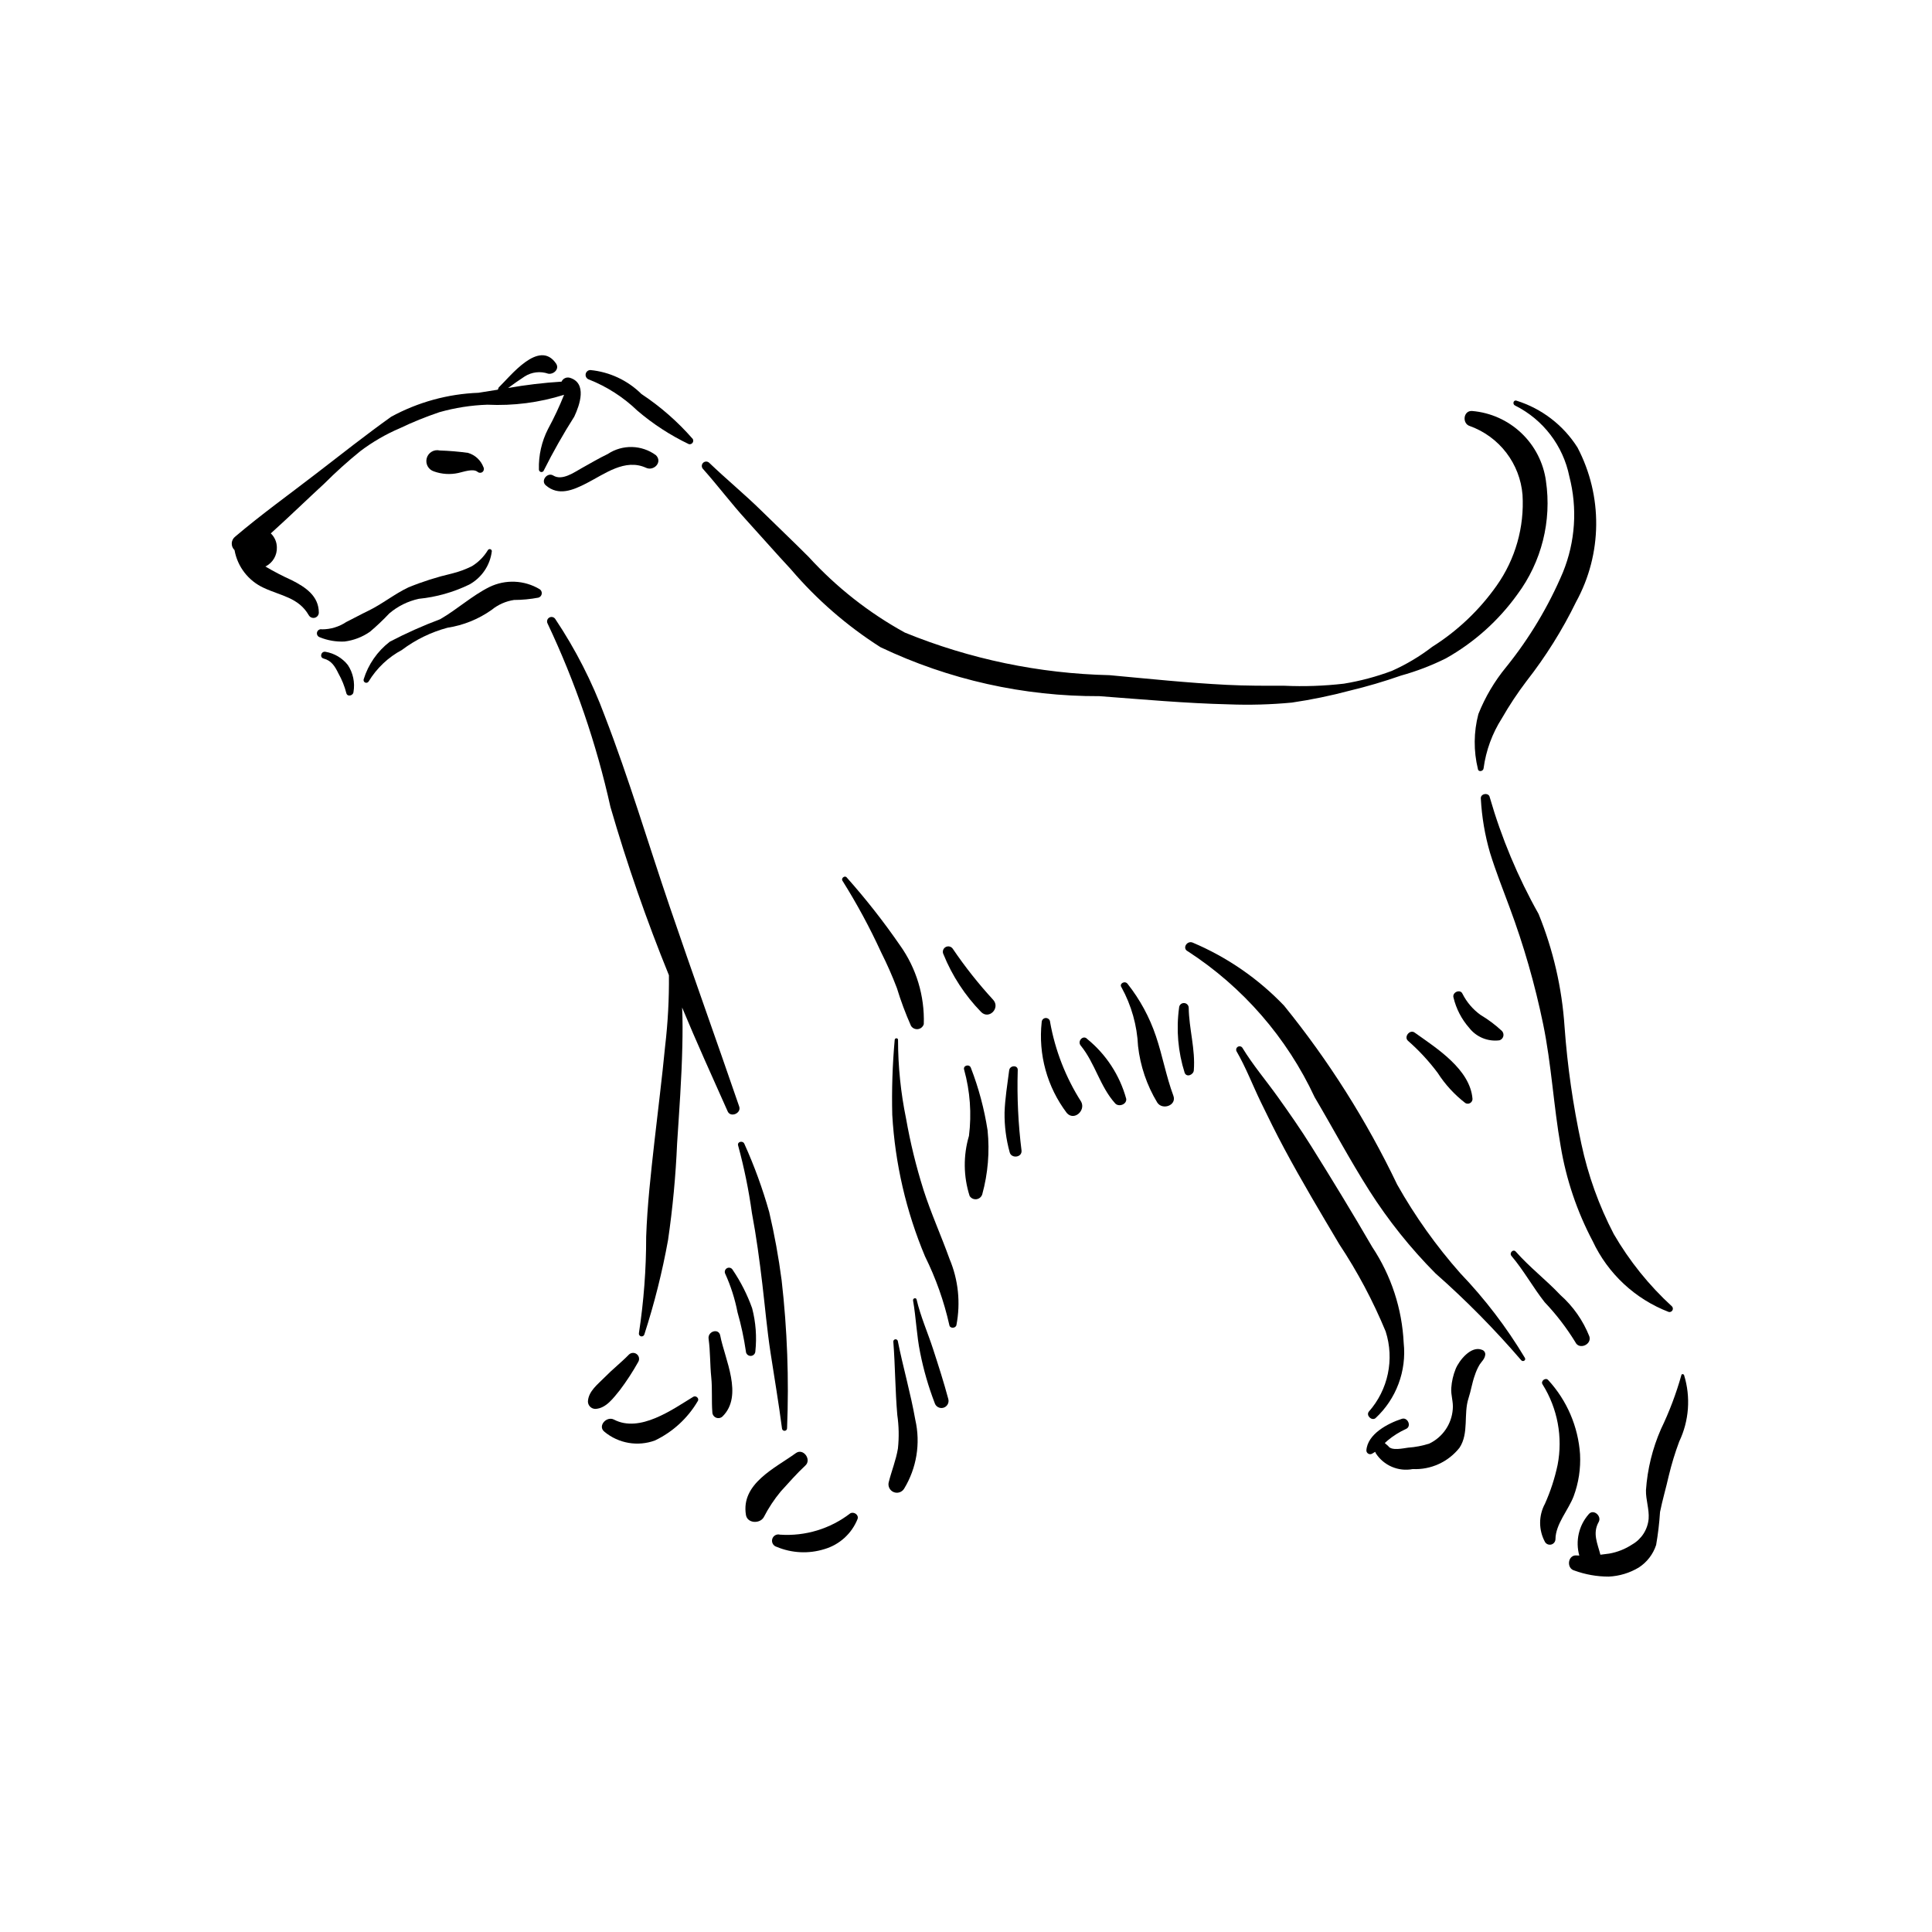 <?xml version="1.0" encoding="UTF-8"?>
<!-- Uploaded to: ICON Repo, www.svgrepo.com, Generator: ICON Repo Mixer Tools -->
<svg fill="#000000" width="800px" height="800px" version="1.1" viewBox="144 144 512 512" xmlns="http://www.w3.org/2000/svg">
 <g>
  <path d="m294.96 244.1c-0.875-0.223-1.781 0.219-2.144 1.039-4.746 0.297-9.477 0.859-14.16 1.684 1.441-1.062 2.91-2.102 4.394-3.062 1.855-1.184 4.156-1.453 6.238-0.727 1.426 0.25 3.055-1.25 2.07-2.691-4.492-6.582-12.129 3.414-15.203 6.348l-0.223 0.578-5.141 0.824h0.004c-8.098 0.301-16.016 2.477-23.133 6.352-6.703 4.801-13.234 9.949-19.762 14.984-7.231 5.582-14.59 10.855-21.562 16.773h0.004c-0.551 0.418-0.887 1.055-0.926 1.746-0.035 0.688 0.234 1.359 0.734 1.832 0.781 4.414 3.68 8.156 7.758 10.016 4.484 2.109 9.246 2.547 11.945 7.289 0.332 0.535 0.977 0.789 1.586 0.625 0.605-0.164 1.035-0.711 1.051-1.34-0.012-4.434-3.508-6.75-7.152-8.602-2.41-1.086-4.758-2.305-7.035-3.652l0.195-0.066c1.84-0.98 2.953-2.93 2.871-5.012-0.016-1.395-0.594-2.723-1.605-3.684 4.809-4.332 9.441-8.832 14.219-13.238 3.012-3.012 6.18-5.863 9.488-8.543 3.231-2.445 6.75-4.488 10.477-6.078 3.406-1.629 6.906-3.047 10.48-4.254 4.144-1.176 8.414-1.844 12.719-1.988 6.883 0.332 13.77-0.559 20.34-2.629-1.238 3.102-2.66 6.129-4.254 9.062-1.699 3.324-2.531 7.027-2.418 10.758 0.008 0.332 0.258 0.605 0.586 0.648 0.328 0.047 0.637-0.152 0.734-0.469 2.441-4.871 5.125-9.609 8.047-14.207 1.465-3.109 3.492-8.938-1.223-10.316z"/>
  <path d="m273.3 289.78c-1.047 1.734-2.488 3.191-4.211 4.254-1.695 0.848-3.477 1.504-5.316 1.957-3.945 0.914-7.805 2.141-11.551 3.676-3.727 1.77-6.953 4.434-10.688 6.231-1.957 0.938-3.84 1.992-5.785 2.949-1.902 1.266-4.137 1.938-6.418 1.934-0.574-0.137-1.152 0.203-1.309 0.77-0.156 0.566 0.168 1.156 0.727 1.332 2.078 0.848 4.312 1.23 6.551 1.129 2.441-0.305 4.769-1.203 6.781-2.621 1.785-1.516 3.488-3.133 5.094-4.836 2.246-1.91 4.93-3.238 7.809-3.863 4.637-0.461 9.16-1.734 13.355-3.766 3.312-1.809 5.551-5.109 6-8.859-0.004-0.246-0.172-0.461-0.414-0.527-0.238-0.066-0.492 0.031-0.625 0.242z"/>
  <path d="m236.18 320.23c-1.473-1.855-3.582-3.102-5.918-3.496-1.16-0.219-1.664 1.484-0.496 1.789 2.109 0.547 3.016 2.102 3.922 3.953v-0.004c0.914 1.621 1.613 3.356 2.078 5.156 0.219 1.137 1.836 0.773 1.914-0.258 0.426-2.484-0.109-5.039-1.5-7.141z"/>
  <path d="m286.99 300.13c-4.039-2.41-9.02-2.629-13.258-0.582-4.637 2.293-8.617 5.988-13.105 8.559-4.555 1.707-8.996 3.691-13.309 5.941-3.305 2.531-5.734 6.031-6.953 10.008-0.082 0.344 0.094 0.699 0.422 0.84 0.328 0.137 0.707 0.016 0.895-0.285 2.141-3.531 5.191-6.426 8.832-8.371 3.609-2.711 7.699-4.707 12.059-5.879 4.211-0.648 8.215-2.262 11.695-4.719 1.703-1.398 3.754-2.309 5.938-2.641 2.176-0.008 4.348-0.215 6.488-0.621 0.469-0.141 0.809-0.543 0.875-1.027 0.062-0.488-0.164-0.965-0.578-1.223z"/>
  <path d="m317.81 264.62c-3.762-2.762-8.844-2.887-12.738-0.309-2.352 1.125-4.613 2.477-6.894 3.738-2.004 1.109-5.191 3.434-7.547 1.977-1.562-0.965-3.426 1.344-1.996 2.586 3.375 2.93 7.238 1.281 10.766-0.523 4.906-2.512 10.219-6.668 15.824-4.113 2.082 0.945 4.441-1.547 2.586-3.356z"/>
  <path d="m327.6 260.34c-3.981-4.57-8.559-8.582-13.609-11.922-3.652-3.621-8.441-5.863-13.555-6.352-0.633 0.02-1.156 0.488-1.238 1.113-0.086 0.621 0.297 1.215 0.898 1.398 4.766 1.887 9.113 4.688 12.805 8.242 4.144 3.543 8.734 6.531 13.652 8.883 0.359 0.09 0.742-0.043 0.973-0.34 0.227-0.293 0.254-0.699 0.074-1.023z"/>
  <path d="m553.69 271.43c-0.68-4.852-2.984-9.328-6.547-12.691-3.559-3.367-8.156-5.418-13.035-5.824-2.344-0.148-2.703 3.383-0.543 4.008 3.816 1.383 7.156 3.832 9.625 7.055 2.465 3.223 3.957 7.086 4.293 11.133 0.523 8.574-1.895 17.074-6.852 24.09-4.57 6.481-10.379 11.996-17.09 16.223-3.293 2.531-6.875 4.668-10.668 6.359-4.129 1.551-8.398 2.691-12.754 3.398-5.238 0.605-10.523 0.789-15.793 0.547-5.098 0.012-10.176 0.02-15.27-0.238-10.359-0.523-20.688-1.613-31.012-2.562h-0.004c-18.617-0.422-36.996-4.246-54.238-11.285-9.543-5.242-18.156-12.02-25.5-20.059-4.121-4.133-8.355-8.137-12.512-12.227-4.473-4.398-9.32-8.371-13.84-12.711-0.453-0.438-1.176-0.434-1.625 0.016-0.445 0.445-0.453 1.168-0.012 1.625 3.938 4.422 7.492 9.168 11.488 13.547 3.957 4.34 7.816 8.766 11.82 13.062h-0.004c6.84 8.016 14.836 14.965 23.727 20.621 18.125 8.621 37.957 13.055 58.027 12.973 11.387 0.852 22.773 1.895 34.191 2.168h0.004c5.598 0.219 11.207 0.062 16.785-0.465 5.164-0.758 10.281-1.812 15.328-3.156 4.594-1.102 9.133-2.438 13.59-4 4.102-1.137 8.09-2.664 11.902-4.559 7.481-4.199 13.949-9.992 18.953-16.965 6.414-8.625 9.137-19.449 7.562-30.082z"/>
  <path d="m339.9 437.25c-6.055-17.633-12.371-35.215-18.387-52.875-5.742-16.855-10.832-34.039-17.246-50.648v-0.004c-3.352-9.043-7.75-17.66-13.109-25.676-0.344-0.535-1.047-0.703-1.594-0.383-0.551 0.32-0.746 1.016-0.449 1.578 7.344 15.527 12.934 31.832 16.656 48.602 4.387 15.129 9.562 30.016 15.5 44.605 0.062 6.289-0.273 12.574-1.008 18.824-0.812 8.438-1.887 16.848-2.832 25.273-0.941 8.387-1.902 16.879-2.195 25.32l0.004-0.004c0.008 8.5-0.633 16.988-1.914 25.391-0.094 0.391 0.141 0.781 0.523 0.891 0.387 0.105 0.789-0.113 0.906-0.496 2.652-8.184 4.75-16.535 6.281-25 1.234-8.477 2.035-17.012 2.402-25.57 0.555-8.59 1.199-17.195 1.387-25.805 0.074-3.41 0.109-6.848-0.055-10.262 3.856 9.262 7.988 18.375 12.074 27.523 0.77 1.723 3.664 0.5 3.055-1.285z"/>
  <path d="m351.14 483.29c-0.793-6.078-1.891-12.109-3.289-18.074-1.742-6.176-3.938-12.211-6.574-18.059-0.398-1-2.008-0.613-1.656 0.457 1.594 5.856 2.812 11.809 3.641 17.82 1.18 6.246 2.016 12.547 2.766 18.859 0.719 6.047 1.242 12.113 2.164 18.137 1.023 6.691 2.172 13.402 3.043 20.105 0.016 0.363 0.312 0.648 0.672 0.648 0.363 0 0.66-0.285 0.672-0.648 0.531-13.098 0.051-26.219-1.438-39.246z"/>
  <path d="m395.64 477.64c-2.215-6.168-4.926-12.133-6.93-18.387l0.004-0.004c-1.941-6.156-3.477-12.434-4.594-18.793-1.414-6.867-2.129-13.863-2.133-20.875 0.016-0.57-0.848-0.562-0.883 0-0.594 6.609-0.809 13.242-0.645 19.875 0.742 12.902 3.676 25.582 8.68 37.5 2.871 5.789 5.035 11.902 6.445 18.207 0.145 0.965 1.68 0.895 1.879 0h-0.004c1.141-5.894 0.508-11.992-1.82-17.523z"/>
  <path d="m395.31 514.76c-1.191-4.465-2.602-8.84-4.031-13.234-1.41-4.359-3.336-8.68-4.367-13.133-0.145-0.617-1.043-0.348-0.941 0.258 0.801 4.602 0.938 9.223 1.879 13.82v-0.004c0.895 4.531 2.18 8.977 3.832 13.289 0.277 1.004 1.312 1.59 2.312 1.316 1.004-0.277 1.59-1.312 1.316-2.312z"/>
  <path d="m386.57 520.29c-1.242-7.055-3.242-13.922-4.648-20.93-0.082-0.289-0.363-0.469-0.66-0.43-0.297 0.039-0.52 0.289-0.523 0.59 0.504 6.453 0.488 12.945 1.051 19.41h-0.004c0.434 2.961 0.492 5.961 0.176 8.934-0.504 3.059-1.695 5.969-2.449 8.969v-0.004c-0.258 1.066 0.297 2.164 1.305 2.586 1.012 0.426 2.184 0.059 2.766-0.871 3.332-5.465 4.406-12.012 2.988-18.254z"/>
  <path d="m310.69 502.96c-2.047 2.102-4.367 3.91-6.422 6.016-1.793 1.836-4.332 3.695-4.461 6.43v-0.004c0.008 1.086 0.887 1.965 1.973 1.973 2.859-0.133 4.805-2.93 6.496-4.984 1.801-2.391 3.434-4.906 4.894-7.519 0.371-0.684 0.191-1.535-0.426-2.012-0.617-0.477-1.484-0.434-2.055 0.102z"/>
  <path d="m405.72 443.55c-0.875-5.66-2.356-11.207-4.422-16.551-0.383-1.121-2.156-0.652-1.789 0.492 1.578 5.703 2.012 11.656 1.277 17.527-1.539 5.203-1.48 10.75 0.172 15.918 0.383 0.621 1.094 0.961 1.816 0.867 0.723-0.098 1.324-0.605 1.535-1.305 1.512-5.512 1.992-11.258 1.41-16.949z"/>
  <path d="m413.71 427.66c0.133-1.477-2.098-1.418-2.273 0-0.469 3.738-1.098 7.391-1.219 11.172-0.047 3.562 0.41 7.109 1.359 10.539 0.434 1.715 3.269 1.406 3.144-0.426-0.887-7.059-1.223-14.172-1.012-21.285z"/>
  <path d="m430.54 436c-4.109-6.438-6.914-13.621-8.254-21.141-0.016-0.602-0.512-1.078-1.113-1.078-0.602 0-1.094 0.477-1.113 1.078-0.941 8.586 1.438 17.207 6.652 24.094 1.898 2.172 5.031-0.594 3.828-2.953z"/>
  <path d="m442.46 435.2c-1.707-6.223-5.312-11.762-10.316-15.84-1.055-1.211-2.727 0.531-1.738 1.738 3.789 4.621 5.082 10.832 9.129 15.316 0.93 1.031 3.106 0.281 2.926-1.215z"/>
  <path d="m454.95 434.36c-1.906-5.117-2.859-10.578-4.617-15.762-1.688-5.027-4.234-9.723-7.523-13.883-0.707-0.922-2.309-0.051-1.602 0.938 2.633 4.785 4.133 10.113 4.383 15.57 0.598 5.289 2.328 10.387 5.078 14.941 1.352 2.141 5.25 0.797 4.281-1.805z"/>
  <path d="m459.02 411.04c-0.027-0.684-0.59-1.223-1.277-1.223-0.684 0-1.246 0.539-1.273 1.223-0.797 5.801-0.289 11.707 1.484 17.285 0.559 1.301 2.332 0.477 2.418-0.656 0.449-5.617-1.281-11.043-1.352-16.629z"/>
  <path d="m548.11 503.85c-4.836-8.078-10.566-15.586-17.078-22.387-6.406-7.234-12.023-15.125-16.77-23.543-8.098-16.934-18.16-32.852-29.984-47.426-6.84-7.148-15.066-12.824-24.176-16.68-1.523-0.668-2.883 1.504-1.336 2.285l0.004-0.004c14.621 9.488 26.273 22.895 33.633 38.691 4.863 8.219 9.328 16.645 14.457 24.703v0.004c5.051 7.938 10.941 15.309 17.574 21.98 8.078 7.125 15.652 14.797 22.672 22.965 0.441 0.578 1.379 0.078 1.004-0.59z"/>
  <path d="m562.05 262.59c-3.746-5.918-9.473-10.312-16.16-12.406-0.848-0.27-1.133 0.977-0.359 1.297l0.004 0.004c7.414 3.711 12.707 10.633 14.352 18.758 2.188 8.434 1.594 17.344-1.688 25.41-3.824 9.035-8.891 17.492-15.051 25.129-3.086 3.746-5.57 7.949-7.363 12.457-1.254 4.769-1.293 9.773-0.121 14.559 0.137 0.895 1.457 0.609 1.504-0.203v0.004c0.633-4.703 2.281-9.211 4.832-13.215 1.973-3.438 4.164-6.75 6.562-9.906 5.09-6.508 9.484-13.527 13.109-20.953 6.981-12.719 7.125-28.09 0.379-40.934z"/>
  <path d="m587.09 490.21c-6.086-5.574-11.289-12.043-15.43-19.184-3.926-7.539-6.812-15.574-8.582-23.891-2.211-10.223-3.699-20.586-4.453-31.016-0.68-10.273-3.004-20.371-6.883-29.91-5.492-9.773-9.836-20.148-12.941-30.918-0.227-1.332-2.469-1.035-2.367 0.32 0.258 4.887 1.078 9.73 2.449 14.426 1.512 4.863 3.379 9.609 5.156 14.379 3.758 10.078 6.734 20.43 8.906 30.961 2.215 10.715 2.762 21.668 4.66 32.434v0.004c1.461 8.766 4.32 17.238 8.473 25.094 4.031 8.633 11.262 15.363 20.16 18.777 0.379 0.09 0.777-0.082 0.973-0.422 0.199-0.34 0.148-0.77-0.121-1.055z"/>
  <path d="m562.73 529.39c-0.496-7.32-3.469-14.25-8.43-19.648-0.688-0.82-2.117 0.266-1.492 1.152h-0.004c3.981 6.356 5.402 13.984 3.973 21.348-0.75 3.519-1.867 6.953-3.336 10.238-1.723 3.176-1.723 7.004 0.008 10.176 0.348 0.562 1.023 0.828 1.66 0.656 0.637-0.176 1.086-0.742 1.105-1.402 0.02-3.984 3.418-7.731 4.805-11.34 1.332-3.57 1.914-7.375 1.711-11.18z"/>
  <path d="m590.3 508.42c-0.117-0.301-0.641-0.395-0.715 0h-0.004c-1.379 4.918-3.191 9.707-5.41 14.309-2.25 5.129-3.59 10.605-3.973 16.191-0.059 2.559 0.898 5.027 0.707 7.59v-0.004c-0.254 2.828-1.867 5.356-4.328 6.773-1.848 1.223-3.926 2.055-6.109 2.438l-2.348 0.301c-0.742-2.938-2.144-5.656-0.461-8.66 0.902-1.613-1.418-3.606-2.66-2.051-2.609 2.996-3.539 7.106-2.469 10.934l-0.75-0.039c-2.316-0.176-2.742 3.445-0.543 4.008 2.914 1.066 5.996 1.609 9.098 1.605 2.812-0.133 5.547-0.957 7.961-2.41 2.168-1.406 3.793-3.512 4.594-5.969 0.504-2.891 0.848-5.805 1.035-8.734 0.637-3.211 1.598-6.402 2.316-9.609 0.738-3.074 1.66-6.102 2.766-9.062 2.621-5.5 3.082-11.785 1.293-17.609z"/>
  <path d="m507.68 474.51c-5.215-8.98-10.621-17.852-16.125-26.652-2.82-4.516-5.859-8.875-8.957-13.207-3.094-4.332-6.582-8.422-9.352-12.977h0.004c-0.27-0.395-0.797-0.512-1.207-0.27-0.41 0.238-0.566 0.754-0.355 1.184 2.496 4.312 4.262 8.969 6.43 13.453 2.008 4.156 4.043 8.277 6.223 12.348 4.586 8.574 9.594 16.938 14.555 25.301h-0.004c4.844 7.305 8.969 15.062 12.324 23.164 2.363 7.379 0.664 15.457-4.473 21.258-0.766 1.008 0.738 2.473 1.746 1.746 5.527-5.102 8.309-12.523 7.5-20-0.434-9.043-3.305-17.801-8.309-25.348z"/>
  <path d="m536.75 501.72c-2.871-1.191-6.047 2.777-6.984 5.051v0.004c-0.648 1.598-1.039 3.293-1.16 5.016-0.152 1.977 0.59 3.68 0.391 5.68v-0.004c-0.297 3.93-2.672 7.402-6.227 9.102-1.816 0.582-3.695 0.941-5.598 1.074-1.297 0.16-4.445 0.918-5.285-0.43l-0.906-0.789 0.746-0.672c1.484-1.242 3.137-2.277 4.902-3.078 1.512-0.672 0.438-3.176-1.125-2.672-3.68 1.191-9.121 4.023-9.398 8.383h-0.004c0.008 0.355 0.199 0.684 0.508 0.859 0.305 0.176 0.684 0.176 0.992 0.004l0.84-0.496 0.16 0.383c2.106 3.254 5.977 4.91 9.785 4.184 4.805 0.227 9.426-1.883 12.406-5.664 2.539-3.844 1.008-8.945 2.383-13.121 0.645-1.965 0.934-4.031 1.637-5.992l0.004 0.004c0.316-1.016 0.75-1.992 1.297-2.91 0.57-0.871 1.273-1.41 1.465-2.457 0.148-0.625-0.211-1.262-0.828-1.457z"/>
  <path d="m518.89 417.64c-1.297-0.922-2.957 1.199-1.715 2.223h0.004c2.894 2.543 5.519 5.379 7.824 8.465 1.969 3.07 4.453 5.773 7.34 8 0.391 0.219 0.867 0.219 1.254-0.004 0.387-0.223 0.629-0.633 0.633-1.082-0.602-7.871-9.559-13.48-15.34-17.602z"/>
  <path d="m542.02 417.21c-1.73-1.613-3.633-3.039-5.668-4.25-2.023-1.457-3.66-3.379-4.781-5.602-0.586-1.352-2.801-0.387-2.375 1.008 0.707 2.973 2.133 5.731 4.156 8.027 1.898 2.441 4.945 3.695 8.012 3.301 0.504-0.148 0.891-0.551 1.027-1.059 0.133-0.504-0.008-1.047-0.371-1.426z"/>
  <path d="m565.2 498.17c-1.668-4.215-4.301-7.977-7.688-10.984-3.773-3.996-8.184-7.371-11.809-11.492-0.695-0.789-1.812 0.359-1.148 1.148 3.254 3.836 5.684 8.301 8.793 12.254 3.086 3.246 5.82 6.809 8.16 10.629 0.984 2.066 4.375 0.609 3.691-1.555z"/>
  <path d="m354.91 529.09c-5.484 3.984-14.605 8.062-13.227 16.387 0.375 2.269 3.668 2.391 4.711 0.617 1.254-2.441 2.769-4.742 4.523-6.852 2.117-2.316 4.223-4.742 6.523-6.875 1.703-1.574-0.586-4.688-2.531-3.277z"/>
  <path d="m369.32 545.06c-5.305 4.094-11.926 6.098-18.613 5.641-0.887-0.246-1.809 0.277-2.055 1.168s0.277 1.812 1.168 2.059c4.019 1.688 8.508 1.902 12.668 0.602 3.992-1.172 7.227-4.109 8.773-7.973 0.402-1.125-1-2.043-1.941-1.496z"/>
  <path d="m327.73 514.16c-5.555 3.387-14.164 9.625-21.023 6.047-1.957-1.02-4.445 1.734-2.5 3.242h-0.004c3.731 3.082 8.816 3.957 13.359 2.293 4.734-2.266 8.68-5.891 11.34-10.41 0.508-0.719-0.473-1.602-1.172-1.172z"/>
  <path d="m334.87 497.94c-0.395-2.055-3.363-1.137-3.086 0.852 0.469 3.352 0.359 6.832 0.707 10.219 0.312 3.106 0.043 6.184 0.289 9.258h-0.004c0.02 0.625 0.406 1.188 0.988 1.426 0.578 0.242 1.246 0.117 1.703-0.312 5.606-5.508 0.602-15.191-0.598-21.441z"/>
  <path d="m343.32 490.68c-1.293-3.609-3.039-7.043-5.191-10.215-0.32-0.508-0.984-0.668-1.5-0.363-0.52 0.301-0.703 0.957-0.422 1.484 1.473 3.25 2.562 6.66 3.238 10.164 0.973 3.406 1.715 6.871 2.223 10.375 0.027 0.676 0.582 1.207 1.254 1.207s1.227-0.531 1.254-1.207c0.406-3.836 0.117-7.711-0.855-11.445z"/>
  <path d="m382.5 394.51c-4.324-6.273-9.035-12.277-14.105-17.969-0.504-0.645-1.582 0.195-1.129 0.871 3.82 6.086 7.242 12.414 10.234 18.945 1.559 3.094 2.961 6.266 4.191 9.504 1.039 3.402 2.281 6.738 3.727 9.988 0.387 0.629 1.109 0.973 1.844 0.879 0.734-0.098 1.34-0.617 1.551-1.324 0.246-7.469-1.973-14.812-6.312-20.895z"/>
  <path d="m407.22 408.98c-3.898-4.238-7.477-8.758-10.703-13.52-0.418-0.648-1.273-0.852-1.938-0.465-0.668 0.391-0.906 1.234-0.547 1.918 2.305 5.691 5.691 10.879 9.977 15.281 2.086 2.086 5.129-1.035 3.211-3.215z"/>
  <path d="m272.13 267.83c-0.695-1.852-2.223-3.269-4.121-3.82-2.481-0.336-4.981-0.547-7.481-0.629-1.508-0.355-3.027 0.547-3.441 2.039-0.41 1.492 0.434 3.043 1.91 3.508 2.07 0.742 4.309 0.887 6.457 0.418 1.281-0.266 3.922-1.273 5.109-0.301v-0.004c0.359 0.324 0.902 0.344 1.289 0.047 0.383-0.297 0.5-0.828 0.277-1.258z"/>
 </g>
</svg>